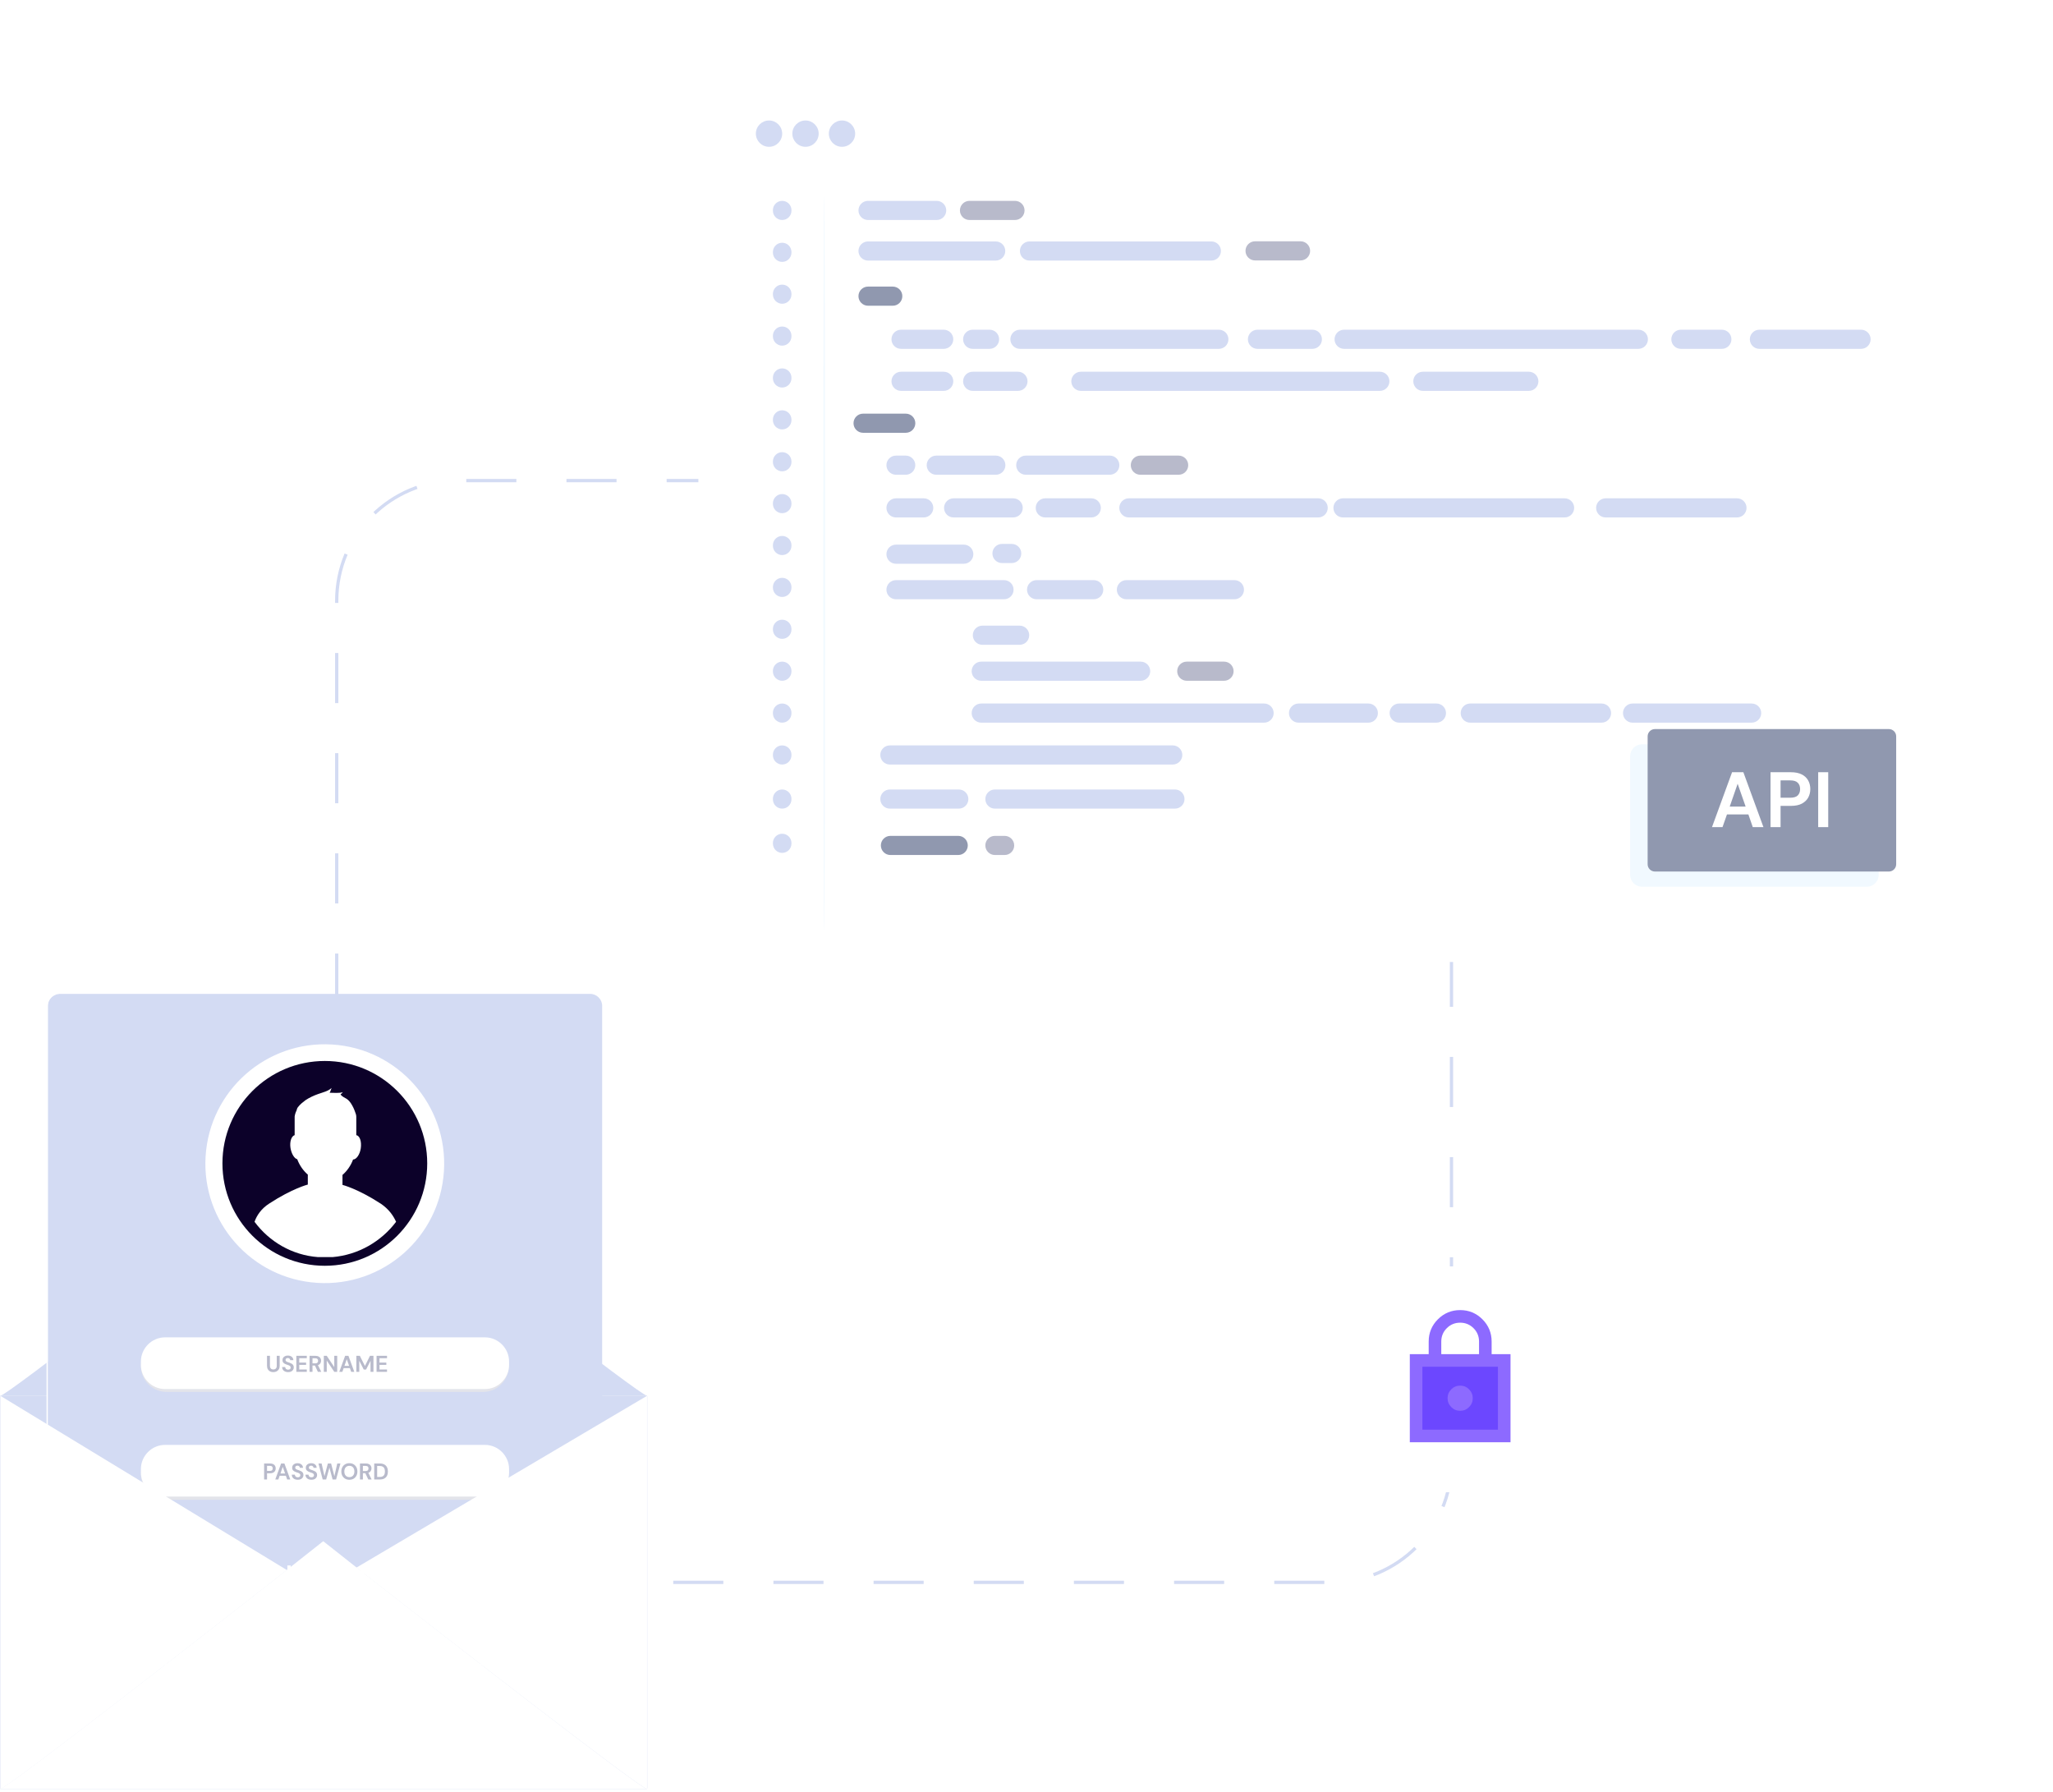 <svg width="628" height="548" viewBox="0 0 628 548" fill="none" xmlns="http://www.w3.org/2000/svg">
<path d="M103 368.255V183.757C103 163.457 119.457 147 139.757 147H213.627" stroke="#D3DBF3" strokeWidth="2" strokeLinecap="round" stroke-dasharray="15.32 15.32"/>
<path d="M444 262L444 447.243C444 467.543 427.543 484 407.243 484L198 484" stroke="#D3DBF3" strokeWidth="2" strokeLinecap="round" stroke-dasharray="15.32 15.32"/>
<g filter="url(#filter0_d_1818_13594)">
<path d="M224.184 24H584.501C585.84 24 587.166 24.264 588.403 24.776C589.64 25.288 590.763 26.039 591.71 26.986C592.657 27.933 593.408 29.056 593.92 30.293C594.432 31.53 594.696 32.856 594.696 34.194V271.999C594.696 275.447 593.326 278.754 590.888 281.192C588.45 283.63 585.143 285 581.695 285H223.616C221.066 285 218.62 283.987 216.817 282.183C215.013 280.38 214 277.934 214 275.384V34.194C214 31.493 215.073 28.901 216.982 26.99C218.892 25.078 221.482 24.003 224.184 24Z" fill="white"/>
</g>
<path d="M286.523 61.436H265.524C263.908 61.436 262.597 62.746 262.597 64.363C262.597 65.98 263.908 67.29 265.524 67.29H286.523C288.139 67.29 289.45 65.98 289.45 64.363C289.45 62.746 288.139 61.436 286.523 61.436Z" fill="#D3DBF3"/>
<path d="M273.091 87.658H265.524C263.908 87.658 262.597 88.968 262.597 90.585C262.597 92.201 263.908 93.512 265.524 93.512H273.091C274.708 93.512 276.018 92.201 276.018 90.585C276.018 88.968 274.708 87.658 273.091 87.658Z" fill="#9098AF"/>
<path d="M288.677 100.848H275.624C274.007 100.848 272.697 102.158 272.697 103.775C272.697 105.391 274.007 106.702 275.624 106.702H288.677C290.294 106.702 291.604 105.391 291.604 103.775C291.604 102.158 290.294 100.848 288.677 100.848Z" fill="#D3DBF3"/>
<path d="M302.698 100.848H297.537C295.921 100.848 294.61 102.158 294.61 103.775C294.61 105.391 295.921 106.702 297.537 106.702H302.698C304.314 106.702 305.625 105.391 305.625 103.775C305.625 102.158 304.314 100.848 302.698 100.848Z" fill="#D3DBF3"/>
<path d="M401.447 100.848H384.653C383.036 100.848 381.726 102.158 381.726 103.775C381.726 105.391 383.036 106.702 384.653 106.702H401.447C403.064 106.702 404.374 105.391 404.374 103.775C404.374 102.158 403.064 100.848 401.447 100.848Z" fill="#D3DBF3"/>
<path d="M467.659 113.701H435.247C433.63 113.701 432.32 115.012 432.32 116.628C432.32 118.245 433.63 119.555 435.247 119.555H467.659C469.275 119.555 470.586 118.245 470.586 116.628C470.586 115.012 469.275 113.701 467.659 113.701Z" fill="#D3DBF3"/>
<path d="M526.703 100.848H514.175C512.559 100.848 511.248 102.158 511.248 103.775C511.248 105.391 512.559 106.702 514.175 106.702H526.703C528.319 106.702 529.63 105.391 529.63 103.775C529.63 102.158 528.319 100.848 526.703 100.848Z" fill="#D3DBF3"/>
<path d="M569.288 100.848H538.19C536.573 100.848 535.263 102.158 535.263 103.775C535.263 105.391 536.573 106.702 538.19 106.702H569.288C570.905 106.702 572.215 105.391 572.215 103.775C572.215 102.158 570.905 100.848 569.288 100.848Z" fill="#D3DBF3"/>
<path d="M288.677 113.701H275.624C274.007 113.701 272.697 115.012 272.697 116.628C272.697 118.245 274.007 119.555 275.624 119.555H288.677C290.294 119.555 291.604 118.245 291.604 116.628C291.604 115.012 290.294 113.701 288.677 113.701Z" fill="#D3DBF3"/>
<path d="M277.064 126.523H264.011C262.394 126.523 261.084 127.833 261.084 129.45C261.084 131.066 262.394 132.377 264.011 132.377H277.064C278.68 132.377 279.991 131.066 279.991 129.45C279.991 127.833 278.68 126.523 277.064 126.523Z" fill="#9098AF"/>
<path d="M277.054 139.355H274.079C272.463 139.355 271.152 140.666 271.152 142.282C271.152 143.899 272.463 145.209 274.079 145.209H277.054C278.67 145.209 279.981 143.899 279.981 142.282C279.981 140.666 278.67 139.355 277.054 139.355Z" fill="#D3DBF3"/>
<path d="M309.476 166.366H306.502C304.885 166.366 303.575 167.676 303.575 169.293C303.575 170.909 304.885 172.22 306.502 172.22H309.476C311.092 172.22 312.403 170.909 312.403 169.293C312.403 167.676 311.092 166.366 309.476 166.366Z" fill="#D3DBF3"/>
<path d="M439.398 215.184H427.995C426.379 215.184 425.068 216.494 425.068 218.111C425.068 219.727 426.379 221.038 427.995 221.038H439.398C441.015 221.038 442.325 219.727 442.325 218.111C442.325 216.494 441.015 215.184 439.398 215.184Z" fill="#D3DBF3"/>
<path d="M535.815 215.184H499.388C497.772 215.184 496.461 216.494 496.461 218.111C496.461 219.727 497.772 221.038 499.388 221.038H535.815C537.432 221.038 538.742 219.727 538.742 218.111C538.742 216.494 537.432 215.184 535.815 215.184Z" fill="#D3DBF3"/>
<path d="M374.427 202.372H363.023C361.407 202.372 360.096 203.683 360.096 205.299C360.096 206.916 361.407 208.226 363.023 208.226H374.427C376.043 208.226 377.354 206.916 377.354 205.299C377.354 203.683 376.043 202.372 374.427 202.372Z" fill="#B8BACB"/>
<path d="M311.904 191.368H300.501C298.884 191.368 297.574 192.679 297.574 194.295C297.574 195.912 298.884 197.222 300.501 197.222H311.904C313.52 197.222 314.831 195.912 314.831 194.295C314.831 192.679 313.52 191.368 311.904 191.368Z" fill="#D3DBF3"/>
<path d="M418.568 215.184H397.212C395.595 215.184 394.285 216.494 394.285 218.111C394.285 219.727 395.595 221.038 397.212 221.038H418.568C420.184 221.038 421.495 219.727 421.495 218.111C421.495 216.494 420.184 215.184 418.568 215.184Z" fill="#D3DBF3"/>
<path d="M282.561 152.419H274.079C272.463 152.419 271.152 153.729 271.152 155.346C271.152 156.962 272.463 158.273 274.079 158.273H282.561C284.177 158.273 285.488 156.962 285.488 155.346C285.488 153.729 284.177 152.419 282.561 152.419Z" fill="#D3DBF3"/>
<path d="M294.815 166.586H274.079C272.463 166.586 271.152 167.897 271.152 169.513C271.152 171.13 272.463 172.44 274.079 172.44H294.815C296.432 172.44 297.742 171.13 297.742 169.513C297.742 167.897 296.432 166.586 294.815 166.586Z" fill="#D3DBF3"/>
<path d="M307.122 177.443H274.079C272.463 177.443 271.152 178.753 271.152 180.37C271.152 181.986 272.463 183.297 274.079 183.297H307.122C308.739 183.297 310.049 181.986 310.049 180.37C310.049 178.753 308.739 177.443 307.122 177.443Z" fill="#D3DBF3"/>
<path d="M377.6 177.443H344.558C342.941 177.443 341.631 178.753 341.631 180.37C341.631 181.986 342.941 183.297 344.558 183.297H377.6C379.217 183.297 380.527 181.986 380.527 180.37C380.527 178.753 379.217 177.443 377.6 177.443Z" fill="#D3DBF3"/>
<path d="M348.919 202.372H300.154C298.538 202.372 297.227 203.683 297.227 205.299C297.227 206.916 298.538 208.226 300.154 208.226H348.919C350.536 208.226 351.846 206.916 351.846 205.299C351.846 203.683 350.536 202.372 348.919 202.372Z" fill="#D3DBF3"/>
<path d="M386.681 215.184H300.154C298.538 215.184 297.227 216.494 297.227 218.111C297.227 219.727 298.538 221.038 300.154 221.038H386.681C388.298 221.038 389.608 219.727 389.608 218.111C389.608 216.494 388.298 215.184 386.681 215.184Z" fill="#D3DBF3"/>
<path d="M358.735 227.995H272.208C270.592 227.995 269.281 229.306 269.281 230.922C269.281 232.539 270.592 233.849 272.208 233.849H358.735C360.352 233.849 361.662 232.539 361.662 230.922C361.662 229.306 360.352 227.995 358.735 227.995Z" fill="#D3DBF3"/>
<path d="M334.563 177.443H317.085C315.469 177.443 314.158 178.753 314.158 180.37C314.158 181.986 315.469 183.297 317.085 183.297H334.563C336.179 183.297 337.49 181.986 337.49 180.37C337.49 178.753 336.179 177.443 334.563 177.443Z" fill="#D3DBF3"/>
<path d="M304.62 139.355H286.396C284.78 139.355 283.469 140.666 283.469 142.282C283.469 143.899 284.78 145.209 286.396 145.209H304.62C306.237 145.209 307.547 143.899 307.547 142.282C307.547 140.666 306.237 139.355 304.62 139.355Z" fill="#D3DBF3"/>
<path d="M309.928 152.419H291.704C290.088 152.419 288.777 153.729 288.777 155.346C288.777 156.962 290.088 158.273 291.704 158.273H309.928C311.545 158.273 312.855 156.962 312.855 155.346C312.855 153.729 311.545 152.419 309.928 152.419Z" fill="#D3DBF3"/>
<path d="M403.223 152.419H345.314C343.698 152.419 342.387 153.729 342.387 155.346C342.387 156.962 343.698 158.273 345.314 158.273H403.223C404.84 158.273 406.15 156.962 406.15 155.346C406.15 153.729 404.84 152.419 403.223 152.419Z" fill="#D3DBF3"/>
<path d="M478.6 152.419H410.811C409.195 152.419 407.885 153.729 407.885 155.346C407.885 156.962 409.195 158.273 410.811 158.273H478.6C480.216 158.273 481.527 156.962 481.527 155.346C481.527 153.729 480.216 152.419 478.6 152.419Z" fill="#D3DBF3"/>
<path d="M333.817 152.419H319.744C318.128 152.419 316.817 153.729 316.817 155.346C316.817 156.962 318.128 158.273 319.744 158.273H333.817C335.433 158.273 336.744 156.962 336.744 155.346C336.744 153.729 335.433 152.419 333.817 152.419Z" fill="#D3DBF3"/>
<path d="M339.482 139.355H313.775C312.158 139.355 310.848 140.666 310.848 142.282C310.848 143.899 312.158 145.209 313.775 145.209H339.482C341.098 145.209 342.409 143.899 342.409 142.282C342.409 140.666 341.098 139.355 339.482 139.355Z" fill="#D3DBF3"/>
<path d="M360.543 139.355H348.825C347.208 139.355 345.898 140.666 345.898 142.282C345.898 143.899 347.208 145.209 348.825 145.209H360.543C362.16 145.209 363.47 143.899 363.47 142.282C363.47 140.666 362.16 139.355 360.543 139.355Z" fill="#B8BACB"/>
<path d="M311.389 113.701H297.537C295.921 113.701 294.61 115.012 294.61 116.628C294.61 118.245 295.921 119.555 297.537 119.555H311.389C313.006 119.555 314.316 118.245 314.316 116.628C314.316 115.012 313.006 113.701 311.389 113.701Z" fill="#D3DBF3"/>
<path d="M422.088 113.701H330.632C329.016 113.701 327.705 115.012 327.705 116.628C327.705 118.245 329.016 119.555 330.632 119.555H422.088C423.705 119.555 425.015 118.245 425.015 116.628C425.015 115.012 423.705 113.701 422.088 113.701Z" fill="#D3DBF3"/>
<path d="M531.327 152.419H491.169C489.553 152.419 488.242 153.729 488.242 155.346C488.242 156.962 489.553 158.273 491.169 158.273H531.327C532.944 158.273 534.254 156.962 534.254 155.346C534.254 153.729 532.944 152.419 531.327 152.419Z" fill="#D3DBF3"/>
<path d="M489.897 215.184H449.739C448.123 215.184 446.812 216.494 446.812 218.111C446.812 219.727 448.123 221.038 449.739 221.038H489.897C491.514 221.038 492.824 219.727 492.824 218.111C492.824 216.494 491.514 215.184 489.897 215.184Z" fill="#D3DBF3"/>
<path d="M501.164 100.848H411.158C409.542 100.848 408.231 102.158 408.231 103.775C408.231 105.391 409.542 106.702 411.158 106.702H501.164C502.78 106.702 504.091 105.391 504.091 103.775C504.091 102.158 502.78 100.848 501.164 100.848Z" fill="#D3DBF3"/>
<path d="M372.84 100.848H311.988C310.371 100.848 309.061 102.158 309.061 103.775C309.061 105.391 310.371 106.702 311.988 106.702H372.84C374.456 106.702 375.767 105.391 375.767 103.775C375.767 102.158 374.456 100.848 372.84 100.848Z" fill="#D3DBF3"/>
<path d="M304.578 73.848H265.524C263.908 73.848 262.597 75.159 262.597 76.775C262.597 78.392 263.908 79.702 265.524 79.702H304.578C306.195 79.702 307.505 78.392 307.505 76.775C307.505 75.159 306.195 73.848 304.578 73.848Z" fill="#D3DBF3"/>
<path d="M370.549 73.848H314.91C313.293 73.848 311.983 75.159 311.983 76.775C311.983 78.392 313.293 79.702 314.91 79.702H370.549C372.165 79.702 373.476 78.392 373.476 76.775C373.476 75.159 372.165 73.848 370.549 73.848Z" fill="#D3DBF3"/>
<path d="M310.475 61.436H296.56C294.943 61.436 293.633 62.746 293.633 64.363C293.633 65.98 294.943 67.29 296.56 67.29H310.475C312.091 67.29 313.402 65.98 313.402 64.363C313.402 62.746 312.091 61.436 310.475 61.436Z" fill="#B8BACB"/>
<path d="M242.103 64.452V64.274C242.103 62.706 240.833 61.436 239.265 61.436C237.698 61.436 236.428 62.706 236.428 64.274V64.452C236.428 66.019 237.698 67.29 239.265 67.29C240.833 67.29 242.103 66.019 242.103 64.452Z" fill="#D3DBF3"/>
<path d="M242.103 77.263V77.085C242.103 75.517 240.833 74.247 239.265 74.247C237.698 74.247 236.428 75.517 236.428 77.085V77.263C236.428 78.831 237.698 80.101 239.265 80.101C240.833 80.101 242.103 78.831 242.103 77.263Z" fill="#D3DBF3"/>
<path d="M242.103 90.075V89.896C242.103 88.329 240.833 87.059 239.265 87.059C237.698 87.059 236.428 88.329 236.428 89.896V90.075C236.428 91.642 237.698 92.912 239.265 92.912C240.833 92.912 242.103 91.642 242.103 90.075Z" fill="#D3DBF3"/>
<path d="M242.103 102.886V102.708C242.103 101.141 240.833 99.87 239.265 99.87C237.698 99.87 236.428 101.141 236.428 102.708V102.886C236.428 104.454 237.698 105.724 239.265 105.724C240.833 105.724 242.103 104.454 242.103 102.886Z" fill="#D3DBF3"/>
<path d="M242.103 115.698V115.519C242.103 113.952 240.833 112.682 239.265 112.682C237.698 112.682 236.428 113.952 236.428 115.519V115.698C236.428 117.265 237.698 118.536 239.265 118.536C240.833 118.536 242.103 117.265 242.103 115.698Z" fill="#D3DBF3"/>
<path d="M242.103 128.509V128.331C242.103 126.764 240.833 125.493 239.265 125.493C237.698 125.493 236.428 126.764 236.428 128.331V128.509C236.428 130.077 237.698 131.347 239.265 131.347C240.833 131.347 242.103 130.077 242.103 128.509Z" fill="#D3DBF3"/>
<path d="M242.103 141.321V141.142C242.103 139.575 240.833 138.304 239.265 138.304C237.698 138.304 236.428 139.575 236.428 141.142V141.321C236.428 142.888 237.698 144.158 239.265 144.158C240.833 144.158 242.103 142.888 242.103 141.321Z" fill="#D3DBF3"/>
<path d="M242.103 154.132V153.953C242.103 152.386 240.833 151.116 239.265 151.116C237.698 151.116 236.428 152.386 236.428 153.953V154.132C236.428 155.699 237.698 156.97 239.265 156.97C240.833 156.97 242.103 155.699 242.103 154.132Z" fill="#D3DBF3"/>
<path d="M242.103 166.944V166.765C242.103 165.198 240.833 163.927 239.265 163.927C237.698 163.927 236.428 165.198 236.428 166.765V166.944C236.428 168.511 237.698 169.781 239.265 169.781C240.833 169.781 242.103 168.511 242.103 166.944Z" fill="#D3DBF3"/>
<path d="M307.311 255.667H304.337C302.72 255.667 301.41 256.977 301.41 258.594C301.41 260.21 302.72 261.521 304.337 261.521H307.311C308.927 261.521 310.238 260.21 310.238 258.594C310.238 256.977 308.927 255.667 307.311 255.667Z" fill="#B8BACB"/>
<path d="M293.112 255.667H272.376C270.76 255.667 269.449 256.977 269.449 258.594C269.449 260.21 270.76 261.521 272.376 261.521H293.112C294.729 261.521 296.039 260.21 296.039 258.594C296.039 256.977 294.729 255.667 293.112 255.667Z" fill="#9098AF"/>
<path d="M242.103 258.032V257.853C242.103 256.286 240.833 255.016 239.265 255.016C237.698 255.016 236.428 256.286 236.428 257.853V258.032C236.428 259.599 237.698 260.87 239.265 260.87C240.833 260.87 242.103 259.599 242.103 258.032Z" fill="#D3DBF3"/>
<path d="M242.103 179.755V179.576C242.103 178.009 240.833 176.739 239.265 176.739C237.698 176.739 236.428 178.009 236.428 179.576V179.755C236.428 181.322 237.698 182.593 239.265 182.593C240.833 182.593 242.103 181.322 242.103 179.755Z" fill="#D3DBF3"/>
<path d="M242.103 192.567V192.388C242.103 190.821 240.833 189.55 239.265 189.55C237.698 189.55 236.428 190.821 236.428 192.388V192.567C236.428 194.134 237.698 195.404 239.265 195.404C240.833 195.404 242.103 194.134 242.103 192.567Z" fill="#D3DBF3"/>
<path d="M242.103 205.388V205.21C242.103 203.643 240.833 202.372 239.265 202.372C237.698 202.372 236.428 203.643 236.428 205.21V205.388C236.428 206.956 237.698 208.226 239.265 208.226C240.833 208.226 242.103 206.956 242.103 205.388Z" fill="#D3DBF3"/>
<path d="M242.103 218.2V218.021C242.103 216.454 240.833 215.184 239.265 215.184C237.698 215.184 236.428 216.454 236.428 218.021V218.2C236.428 219.767 237.698 221.038 239.265 221.038C240.833 221.038 242.103 219.767 242.103 218.2Z" fill="#D3DBF3"/>
<path d="M242.103 231.011V230.833C242.103 229.266 240.833 227.995 239.265 227.995C237.698 227.995 236.428 229.266 236.428 230.833V231.011C236.428 232.579 237.698 233.849 239.265 233.849C240.833 233.849 242.103 232.579 242.103 231.011Z" fill="#D3DBF3"/>
<path d="M293.291 241.479H272.208C270.592 241.479 269.281 242.789 269.281 244.406C269.281 246.022 270.592 247.333 272.208 247.333H293.291C294.907 247.333 296.218 246.022 296.218 244.406C296.218 242.789 294.907 241.479 293.291 241.479Z" fill="#D3DBF3"/>
<path d="M359.408 241.479H304.337C302.72 241.479 301.41 242.789 301.41 244.406C301.41 246.022 302.72 247.333 304.337 247.333H359.408C361.024 247.333 362.335 246.022 362.335 244.406C362.335 242.789 361.024 241.479 359.408 241.479Z" fill="#D3DBF3"/>
<path d="M242.103 244.495V244.317C242.103 242.749 240.833 241.479 239.265 241.479C237.698 241.479 236.428 242.749 236.428 244.317V244.495C236.428 246.062 237.698 247.333 239.265 247.333C240.833 247.333 242.103 246.062 242.103 244.495Z" fill="#D3DBF3"/>
<path d="M397.832 73.806H383.917C382.3 73.806 380.99 75.116 380.99 76.733C380.99 78.349 382.3 79.66 383.917 79.66H397.832C399.448 79.66 400.759 78.349 400.759 76.733C400.759 75.116 399.448 73.806 397.832 73.806Z" fill="#B8BACB"/>
<path d="M235.24 44.904C237.463 44.904 239.265 43.102 239.265 40.879C239.265 38.656 237.463 36.853 235.24 36.853C233.017 36.853 231.215 38.656 231.215 40.879C231.215 43.102 233.017 44.904 235.24 44.904Z" fill="#D3DBF3"/>
<path d="M246.402 44.904C248.625 44.904 250.427 43.102 250.427 40.879C250.427 38.656 248.625 36.853 246.402 36.853C244.179 36.853 242.376 38.656 242.376 40.879C242.376 43.102 244.179 44.904 246.402 44.904Z" fill="#D3DBF3"/>
<path d="M257.563 44.904C259.786 44.904 261.589 43.102 261.589 40.879C261.589 38.656 259.786 36.853 257.563 36.853C255.34 36.853 253.538 38.656 253.538 40.879C253.538 43.102 255.34 44.904 257.563 44.904Z" fill="#D3DBF3"/>
<path d="M571.029 227.657H502.294C500.279 227.657 498.645 229.29 498.645 231.306V267.583C498.645 269.598 500.279 271.232 502.294 271.232H571.029C573.044 271.232 574.678 269.598 574.678 267.583V231.306C574.678 229.29 573.044 227.657 571.029 227.657Z" fill="#F1F9FF"/>
<path d="M577.795 223H506.238C505.002 223 504 224.002 504 225.238V264.338C504 265.573 505.002 266.575 506.238 266.575H577.795C579.03 266.575 580.032 265.573 580.032 264.338V225.238C580.032 224.002 579.03 223 577.795 223Z" fill="#9098AF"/>
<path d="M523.685 253L529.829 236.2H533.285L539.429 253H536.165L534.821 249.112H528.269L526.901 253H523.685ZM529.109 246.712H533.981L531.533 239.728L529.109 246.712ZM541.593 253V236.2H547.809C549.153 236.2 550.265 236.424 551.145 236.872C552.025 237.32 552.681 237.936 553.113 238.72C553.545 239.504 553.761 240.384 553.761 241.36C553.761 242.288 553.553 243.144 553.137 243.928C552.721 244.696 552.073 245.32 551.193 245.8C550.313 246.264 549.185 246.496 547.809 246.496H544.665V253H541.593ZM544.665 244H547.617C548.689 244 549.457 243.768 549.921 243.304C550.401 242.824 550.641 242.176 550.641 241.36C550.641 240.528 550.401 239.88 549.921 239.416C549.457 238.936 548.689 238.696 547.617 238.696H544.665V244ZM556.171 253V236.2H559.243V253H556.171Z" fill="white"/>
<path d="M252.119 59.765C252.266 59.765 252.392 110.159 252.392 172.324C252.392 234.49 252.266 284.895 252.119 284.895C251.972 284.895 251.846 234.5 251.846 172.324C251.846 110.149 251.961 59.765 252.119 59.765Z" fill="#F1F9FF"/>
<path d="M110.163 359.966C103.29 354.565 98.97 351.129 98.97 351.129C98.97 351.129 94.65 354.565 87.777 359.966C62.249 379.897 2.062 426.928 0.098 426.928V547.204H197.941V426.928C195.977 426.928 135.691 379.995 110.163 359.966Z" fill="#D3DBF3"/>
<path d="M197.842 426.927H0V547.204H197.842V426.927Z" fill="#EAEFF6"/>
<path d="M198 427H0V547H198V427Z" fill="#D3DBF3"/>
<path d="M180.562 508.912H18.262C16.299 508.912 14.63 507.243 14.63 505.279V307.633C14.63 305.669 16.299 304 18.262 304H180.562C182.526 304 184.195 305.669 184.195 307.633V505.279C184.195 507.341 182.526 508.912 180.562 508.912Z" fill="#D3DBF3"/>
<path d="M180.562 508.912H18.262C16.299 508.912 14.63 507.243 14.63 505.279V307.633C14.63 305.669 16.201 304.098 18.164 304H17.87C15.906 304 14.237 306.062 14.237 308.026V505.672C14.237 507.635 15.906 509.304 17.87 509.304H180.169C182.133 509.304 184.195 507.635 184.195 505.672V505.377C184.097 507.439 182.526 508.912 180.562 508.912Z" fill="white"/>
<path d="M135.798 358.217C137.058 338.086 121.758 320.745 101.627 319.486C81.495 318.226 64.154 333.525 62.895 353.657C61.636 373.789 76.935 391.13 97.067 392.389C117.198 393.648 134.539 378.349 135.798 358.217Z" fill="white"/>
<path d="M99.363 387.162C116.661 387.162 130.684 373.14 130.684 355.841C130.684 338.543 116.661 324.521 99.363 324.521C82.065 324.521 68.042 338.543 68.042 355.841C68.042 373.14 82.065 387.162 99.363 387.162Z" fill="#0C0129"/>
<path d="M116.545 368.213C109.476 363.598 104.763 362.42 104.763 362.42V359.376C106.138 358.198 107.316 356.529 108.003 354.663C108.985 354.663 110.065 353.191 110.36 351.227C110.654 349.165 110.065 347.398 108.985 347.201V341.605C108.985 341.016 108.789 340.525 108.592 340.034C108.298 339.15 107.905 338.365 107.414 337.579C107.021 336.99 106.629 336.499 106.039 336.106C105.45 335.714 104.567 335.419 104.174 334.732C104.468 334.535 104.665 334.339 104.861 334.044C103.978 334.437 101.916 334.241 100.836 334.241C101.13 333.75 101.228 333.259 101.425 332.768C100.443 333.75 98.675 334.143 97.301 334.634C95.926 335.125 94.65 335.714 93.472 336.499C92.686 337.088 91.803 337.775 91.213 338.561C91.017 338.757 90.821 339.15 90.723 339.641C90.428 340.23 90.232 340.819 90.133 341.507V347.201C89.152 347.496 88.562 349.165 88.857 351.129C89.152 352.896 90.035 354.369 90.919 354.565C91.606 356.431 92.784 358.1 94.159 359.278V362.322C94.159 362.322 89.446 363.5 82.377 368.115C79.922 369.686 78.548 371.747 77.86 373.711C82.377 379.799 89.348 383.922 97.301 384.511C97.988 384.511 98.774 384.511 99.559 384.511C100.345 384.511 101.032 384.511 101.719 384.511C109.672 383.824 116.643 379.7 121.16 373.711C120.374 371.944 119 369.882 116.545 368.213Z" fill="white"/>
<path d="M43.201 416.814C43.201 417.207 43.103 417.502 43.103 417.894C43.103 422.215 46.638 425.749 50.958 425.749H147.768C152.088 425.749 155.623 422.215 155.623 417.894C155.623 417.502 155.623 417.207 155.525 416.814H43.201Z" fill="#E3E4EA"/>
<path d="M148.357 424.865H50.467C46.442 424.865 43.103 421.527 43.103 417.502V416.421C43.103 412.396 46.442 409.058 50.467 409.058H148.357C152.383 409.058 155.721 412.396 155.721 416.421V417.502C155.721 421.527 152.383 424.865 148.357 424.865Z" fill="white"/>
<path d="M83.595 419.69C83.236 419.69 82.912 419.62 82.622 419.48C82.333 419.335 82.102 419.118 81.929 418.829C81.761 418.54 81.677 418.173 81.677 417.73V414.706H82.573V417.737C82.573 418.12 82.664 418.404 82.846 418.591C83.033 418.778 83.29 418.871 83.616 418.871C83.938 418.871 84.193 418.778 84.379 418.591C84.566 418.404 84.659 418.12 84.659 417.737V414.706H85.555V417.73C85.555 418.173 85.467 418.54 85.289 418.829C85.112 419.118 84.874 419.335 84.575 419.48C84.281 419.62 83.955 419.69 83.595 419.69ZM88.143 419.69C87.784 419.69 87.466 419.629 87.191 419.508C86.916 419.382 86.699 419.205 86.54 418.976C86.381 418.743 86.3 418.46 86.295 418.129H87.24C87.249 418.358 87.331 418.551 87.485 418.71C87.644 418.864 87.861 418.941 88.136 418.941C88.374 418.941 88.563 418.885 88.703 418.773C88.843 418.656 88.913 418.502 88.913 418.311C88.913 418.11 88.85 417.954 88.724 417.842C88.603 417.73 88.439 417.639 88.234 417.569C88.029 417.499 87.809 417.424 87.576 417.345C87.198 417.214 86.909 417.046 86.708 416.841C86.512 416.636 86.414 416.363 86.414 416.022C86.409 415.733 86.477 415.485 86.617 415.28C86.762 415.07 86.958 414.909 87.205 414.797C87.452 414.68 87.737 414.622 88.059 414.622C88.386 414.622 88.673 414.68 88.92 414.797C89.172 414.914 89.368 415.077 89.508 415.287C89.653 415.497 89.73 415.747 89.739 416.036H88.78C88.775 415.863 88.708 415.712 88.577 415.581C88.451 415.446 88.274 415.378 88.045 415.378C87.849 415.373 87.683 415.422 87.548 415.525C87.417 415.623 87.352 415.768 87.352 415.959C87.352 416.122 87.403 416.253 87.506 416.351C87.609 416.444 87.749 416.524 87.926 416.589C88.103 416.654 88.306 416.724 88.535 416.799C88.778 416.883 88.999 416.981 89.2 417.093C89.401 417.205 89.562 417.354 89.683 417.541C89.804 417.723 89.865 417.959 89.865 418.248C89.865 418.505 89.8 418.743 89.669 418.962C89.538 419.181 89.345 419.359 89.088 419.494C88.831 419.625 88.516 419.69 88.143 419.69ZM90.647 419.606V414.706H93.846V415.427H91.543V416.771H93.636V417.471H91.543V418.885H93.846V419.606H90.647ZM94.694 419.606V414.706H96.493C96.885 414.706 97.207 414.774 97.459 414.909C97.715 415.04 97.906 415.219 98.032 415.448C98.159 415.672 98.222 415.922 98.222 416.197C98.222 416.496 98.142 416.769 97.984 417.016C97.829 417.263 97.587 417.443 97.255 417.555L98.27 419.606H97.242L96.332 417.674H95.59V419.606H94.694ZM95.59 417.016H96.436C96.735 417.016 96.954 416.944 97.094 416.799C97.234 416.654 97.305 416.463 97.305 416.225C97.305 415.992 97.234 415.805 97.094 415.665C96.959 415.525 96.737 415.455 96.43 415.455H95.59V417.016ZM99.055 419.606V414.706H99.951L102.254 418.157V414.706H103.15V419.606H102.254L99.951 416.162V419.606H99.055ZM103.785 419.606L105.577 414.706H106.585L108.377 419.606H107.425L107.033 418.472H105.122L104.723 419.606H103.785ZM105.367 417.772H106.788L106.074 415.735L105.367 417.772ZM109.008 419.606V414.706H110.072L111.633 417.814L113.173 414.706H114.237V419.606H113.341V416.225L111.976 418.906H111.269L109.904 416.225V419.606H109.008ZM115.188 419.606V414.706H118.387V415.427H116.084V416.771H118.177V417.471H116.084V418.885H118.387V419.606H115.188Z" fill="#B8BACB"/>
<path d="M43.201 449.805C43.201 450.197 43.103 450.492 43.103 450.885C43.103 455.205 46.638 458.739 50.958 458.739H147.768C152.088 458.739 155.623 455.205 155.623 450.885C155.623 450.492 155.623 450.197 155.525 449.805H43.201Z" fill="#E3E4EA"/>
<path d="M148.357 457.757H50.467C46.442 457.757 43.103 454.419 43.103 450.394V449.314C43.103 445.288 46.442 441.95 50.467 441.95H148.357C152.383 441.95 155.721 445.288 155.721 449.314V450.394C155.721 454.419 152.383 457.757 148.357 457.757Z" fill="white"/>
<path d="M80.791 452.532V447.632H82.604C82.996 447.632 83.321 447.697 83.577 447.828C83.834 447.958 84.025 448.138 84.151 448.367C84.277 448.595 84.34 448.852 84.34 449.137C84.34 449.407 84.28 449.657 84.158 449.886C84.037 450.11 83.848 450.292 83.591 450.432C83.335 450.567 83.006 450.635 82.604 450.635H81.687V452.532H80.791ZM81.687 449.907H82.548C82.861 449.907 83.085 449.839 83.22 449.704C83.36 449.564 83.43 449.375 83.43 449.137C83.43 448.894 83.36 448.705 83.22 448.57C83.085 448.43 82.861 448.36 82.548 448.36H81.687V449.907ZM84.202 452.532L85.994 447.632H87.002L88.794 452.532H87.842L87.45 451.398H85.539L85.14 452.532H84.202ZM85.784 450.698H87.205L86.491 448.661L85.784 450.698ZM91.098 452.616C90.739 452.616 90.422 452.555 90.146 452.434C89.871 452.308 89.654 452.13 89.495 451.902C89.337 451.668 89.255 451.386 89.25 451.055H90.195C90.205 451.283 90.286 451.477 90.44 451.636C90.599 451.79 90.816 451.867 91.091 451.867C91.329 451.867 91.518 451.811 91.658 451.699C91.798 451.582 91.868 451.428 91.868 451.237C91.868 451.036 91.805 450.88 91.679 450.768C91.558 450.656 91.395 450.565 91.189 450.495C90.984 450.425 90.765 450.35 90.531 450.271C90.153 450.14 89.864 449.972 89.663 449.767C89.467 449.561 89.369 449.288 89.369 448.948C89.365 448.658 89.432 448.411 89.572 448.206C89.717 447.996 89.913 447.835 90.16 447.723C90.408 447.606 90.692 447.548 91.014 447.548C91.341 447.548 91.628 447.606 91.875 447.723C92.127 447.839 92.323 448.003 92.463 448.213C92.608 448.423 92.685 448.672 92.694 448.962H91.735C91.731 448.789 91.663 448.637 91.532 448.507C91.406 448.371 91.229 448.304 91 448.304C90.804 448.299 90.639 448.348 90.503 448.451C90.373 448.549 90.307 448.693 90.307 448.885C90.307 449.048 90.359 449.179 90.461 449.277C90.564 449.37 90.704 449.449 90.881 449.515C91.059 449.58 91.262 449.65 91.49 449.725C91.733 449.809 91.955 449.907 92.155 450.019C92.356 450.131 92.517 450.28 92.638 450.467C92.76 450.649 92.82 450.884 92.82 451.174C92.82 451.43 92.755 451.668 92.624 451.888C92.494 452.107 92.3 452.284 92.043 452.42C91.787 452.55 91.472 452.616 91.098 452.616ZM95.275 452.616C94.916 452.616 94.598 452.555 94.323 452.434C94.048 452.308 93.831 452.13 93.672 451.902C93.513 451.668 93.432 451.386 93.427 451.055H94.372C94.381 451.283 94.463 451.477 94.617 451.636C94.776 451.79 94.993 451.867 95.268 451.867C95.506 451.867 95.695 451.811 95.835 451.699C95.975 451.582 96.045 451.428 96.045 451.237C96.045 451.036 95.982 450.88 95.856 450.768C95.735 450.656 95.571 450.565 95.366 450.495C95.161 450.425 94.941 450.35 94.708 450.271C94.33 450.14 94.041 449.972 93.84 449.767C93.644 449.561 93.546 449.288 93.546 448.948C93.541 448.658 93.609 448.411 93.749 448.206C93.894 447.996 94.09 447.835 94.337 447.723C94.584 447.606 94.869 447.548 95.191 447.548C95.518 447.548 95.805 447.606 96.052 447.723C96.304 447.839 96.5 448.003 96.64 448.213C96.785 448.423 96.862 448.672 96.871 448.962H95.912C95.907 448.789 95.84 448.637 95.709 448.507C95.583 448.371 95.406 448.304 95.177 448.304C94.981 448.299 94.815 448.348 94.68 448.451C94.549 448.549 94.484 448.693 94.484 448.885C94.484 449.048 94.535 449.179 94.638 449.277C94.741 449.37 94.881 449.449 95.058 449.515C95.235 449.58 95.438 449.65 95.667 449.725C95.91 449.809 96.131 449.907 96.332 450.019C96.533 450.131 96.694 450.28 96.815 450.467C96.936 450.649 96.997 450.884 96.997 451.174C96.997 451.43 96.932 451.668 96.801 451.888C96.67 452.107 96.477 452.284 96.22 452.42C95.963 452.55 95.648 452.616 95.275 452.616ZM98.711 452.532L97.416 447.632H98.375L99.257 451.531L100.293 447.632H101.28L102.288 451.531L103.17 447.632H104.136L102.806 452.532H101.742L100.769 448.899L99.768 452.532H98.711ZM106.87 452.616C106.38 452.616 105.95 452.508 105.582 452.294C105.218 452.079 104.931 451.783 104.721 451.405C104.515 451.022 104.413 450.581 104.413 450.082C104.413 449.582 104.515 449.144 104.721 448.766C104.931 448.383 105.218 448.084 105.582 447.87C105.95 447.655 106.38 447.548 106.87 447.548C107.355 447.548 107.782 447.655 108.151 447.87C108.519 448.084 108.806 448.383 109.012 448.766C109.217 449.144 109.32 449.582 109.32 450.082C109.32 450.581 109.217 451.022 109.012 451.405C108.806 451.783 108.519 452.079 108.151 452.294C107.782 452.508 107.355 452.616 106.87 452.616ZM106.87 451.811C107.336 451.811 107.707 451.657 107.983 451.349C108.263 451.041 108.403 450.618 108.403 450.082C108.403 449.545 108.263 449.123 107.983 448.815C107.707 448.507 107.336 448.353 106.87 448.353C106.403 448.353 106.03 448.507 105.75 448.815C105.47 449.123 105.33 449.545 105.33 450.082C105.33 450.618 105.47 451.041 105.75 451.349C106.03 451.657 106.403 451.811 106.87 451.811ZM110.111 452.532V447.632H111.91C112.302 447.632 112.624 447.699 112.876 447.835C113.132 447.965 113.324 448.145 113.45 448.374C113.576 448.598 113.639 448.847 113.639 449.123C113.639 449.421 113.559 449.694 113.401 449.942C113.247 450.189 113.004 450.369 112.673 450.481L113.688 452.532H112.659L111.749 450.6H111.007V452.532H110.111ZM111.007 449.942H111.854C112.152 449.942 112.372 449.869 112.512 449.725C112.652 449.58 112.722 449.389 112.722 449.151C112.722 448.917 112.652 448.731 112.512 448.591C112.376 448.451 112.155 448.381 111.847 448.381H111.007V449.942ZM114.472 452.532V447.632H116.145C116.719 447.632 117.19 447.734 117.559 447.94C117.932 448.14 118.208 448.425 118.385 448.794C118.567 449.158 118.658 449.587 118.658 450.082C118.658 450.576 118.567 451.008 118.385 451.377C118.208 451.741 117.932 452.025 117.559 452.231C117.19 452.431 116.719 452.532 116.145 452.532H114.472ZM115.368 451.762H116.103C116.514 451.762 116.838 451.696 117.076 451.566C117.314 451.43 117.484 451.239 117.587 450.992C117.69 450.74 117.741 450.436 117.741 450.082C117.741 449.732 117.69 449.431 117.587 449.179C117.484 448.927 117.314 448.733 117.076 448.598C116.838 448.462 116.514 448.395 116.103 448.395H115.368V451.762Z" fill="#B8BACB"/>
<path d="M75.21 482.893C75.21 487.213 78.744 490.649 83.064 490.649H115.858C120.178 490.649 123.615 487.213 123.713 482.893H75.21Z" fill="#C0CCF0"/>
<path d="M116.349 489.668H82.573C78.548 489.668 75.308 486.427 75.308 482.402V481.322C75.308 477.296 78.548 474.056 82.573 474.056H116.349C120.375 474.056 123.615 477.296 123.615 481.322V482.402C123.615 486.427 120.375 489.668 116.349 489.668Z" fill="#D3DBF3"/>
<path d="M88.94 482.694V478.816H87.904V483.625H91.334V482.694H88.94ZM94.365 483.709C95.758 483.709 96.92 482.568 96.92 481.217C96.92 479.866 95.758 478.732 94.365 478.732C92.986 478.732 91.81 479.866 91.81 481.217C91.81 482.568 92.986 483.709 94.365 483.709ZM94.365 482.771C93.56 482.771 92.874 482.057 92.874 481.217C92.874 480.384 93.56 479.67 94.365 479.67C95.177 479.67 95.863 480.384 95.863 481.217C95.863 482.057 95.177 482.771 94.365 482.771ZM99.885 481.728H101.005V482.463C100.732 482.659 100.396 482.771 100.067 482.771C99.248 482.771 98.555 482.057 98.555 481.217C98.555 480.384 99.248 479.67 100.067 479.67C100.508 479.67 100.977 479.88 101.264 480.209L102.013 479.537C101.53 479.033 100.788 478.732 100.067 478.732C98.674 478.732 97.491 479.866 97.491 481.217C97.491 482.568 98.674 483.709 100.067 483.709C100.788 483.709 101.53 483.408 102.013 482.904V480.923H99.885V481.728ZM104.851 483.625H105.887V478.816H104.851V483.625ZM106.889 483.625H107.918V480.517L110.235 483.625H111.271V478.816H110.235V481.924L107.918 478.816H106.889V483.625Z" fill="white"/>
<path d="M87.777 480.242C62.249 500.173 2.062 547.204 0.098 547.204V426.927L87.777 480.242Z" fill="white"/>
<path d="M197.941 547.203H0C1.964 547.203 62.151 500.173 87.679 480.241C94.552 474.841 98.872 471.405 98.872 471.405C98.872 471.405 103.192 474.841 110.065 480.241C135.691 500.271 195.977 547.203 197.941 547.203Z" fill="white"/>
<path d="M197.941 426.927V547.204C195.977 547.204 134.528 499.431 109 479.5L197.941 426.927Z" fill="white"/>
<g filter="url(#filter1_d_1818_13594)">
<rect x="412" y="378" width="69.309" height="69.309" rx="18.482" fill="white" shape-rendering="crispEdges"/>
<rect x="434.632" y="407.75" width="24" height="21" fill="#6C47FF"/>
<path d="M431.252 431.907V404.953H437.028V401.103C437.028 398.44 437.967 396.169 439.845 394.291C441.721 392.415 443.991 391.477 446.654 391.477C449.318 391.477 451.588 392.415 453.466 394.291C455.342 396.169 456.281 398.44 456.281 401.103V404.953H462.056V431.907H431.252ZM440.879 404.953H452.43V401.103C452.43 399.498 451.869 398.135 450.745 397.012C449.622 395.889 448.259 395.327 446.654 395.327C445.05 395.327 443.686 395.889 442.563 397.012C441.44 398.135 440.879 399.498 440.879 401.103V404.953ZM435.103 428.056H458.206V408.804H435.103V428.056ZM446.654 422.28C447.713 422.28 448.62 421.904 449.375 421.15C450.128 420.396 450.505 419.489 450.505 418.43C450.505 417.371 450.128 416.464 449.375 415.71C448.62 414.956 447.713 414.579 446.654 414.579C445.595 414.579 444.689 414.956 443.936 415.71C443.181 416.464 442.804 417.371 442.804 418.43C442.804 419.489 443.181 420.396 443.936 421.15C444.689 421.904 445.595 422.28 446.654 422.28Z" fill="#8D6AFF"/>
</g>
<defs>
<filter id="filter0_d_1818_13594" x="181.656" y="0.897" width="445.384" height="325.688" filterUnits="userSpaceOnUse" color-interpolation-filters="sRGB">
<feFlood flood-opacity="0" result="BackgroundImageFix"/>
<feColorMatrix in="SourceAlpha" type="matrix" values="0 0 0 0 0 0 0 0 0 0 0 0 0 0 0 0 0 0 127 0" result="hardAlpha"/>
<feMorphology radius="4.621" operator="dilate" in="SourceAlpha" result="effect1_dropShadow_1818_13594"/>
<feOffset dy="9.241"/>
<feGaussianBlur stdDeviation="13.862"/>
<feComposite in2="hardAlpha" operator="out"/>
<feColorMatrix type="matrix" values="0 0 0 0 0.424 0 0 0 0 0.278 0 0 0 0 1 0 0 0 0.1 0"/>
<feBlend mode="normal" in2="BackgroundImageFix" result="effect1_dropShadow_1818_13594"/>
<feBlend mode="normal" in="SourceGraphic" in2="effect1_dropShadow_1818_13594" result="shape"/>
</filter>
<filter id="filter1_d_1818_13594" x="379.656" y="354.897" width="133.997" height="133.997" filterUnits="userSpaceOnUse" color-interpolation-filters="sRGB">
<feFlood flood-opacity="0" result="BackgroundImageFix"/>
<feColorMatrix in="SourceAlpha" type="matrix" values="0 0 0 0 0 0 0 0 0 0 0 0 0 0 0 0 0 0 127 0" result="hardAlpha"/>
<feMorphology radius="4.621" operator="dilate" in="SourceAlpha" result="effect1_dropShadow_1818_13594"/>
<feOffset dy="9.241"/>
<feGaussianBlur stdDeviation="13.862"/>
<feComposite in2="hardAlpha" operator="out"/>
<feColorMatrix type="matrix" values="0 0 0 0 0.424 0 0 0 0 0.278 0 0 0 0 1 0 0 0 0.1 0"/>
<feBlend mode="normal" in2="BackgroundImageFix" result="effect1_dropShadow_1818_13594"/>
<feBlend mode="normal" in="SourceGraphic" in2="effect1_dropShadow_1818_13594" result="shape"/>
</filter>
</defs>
</svg>
